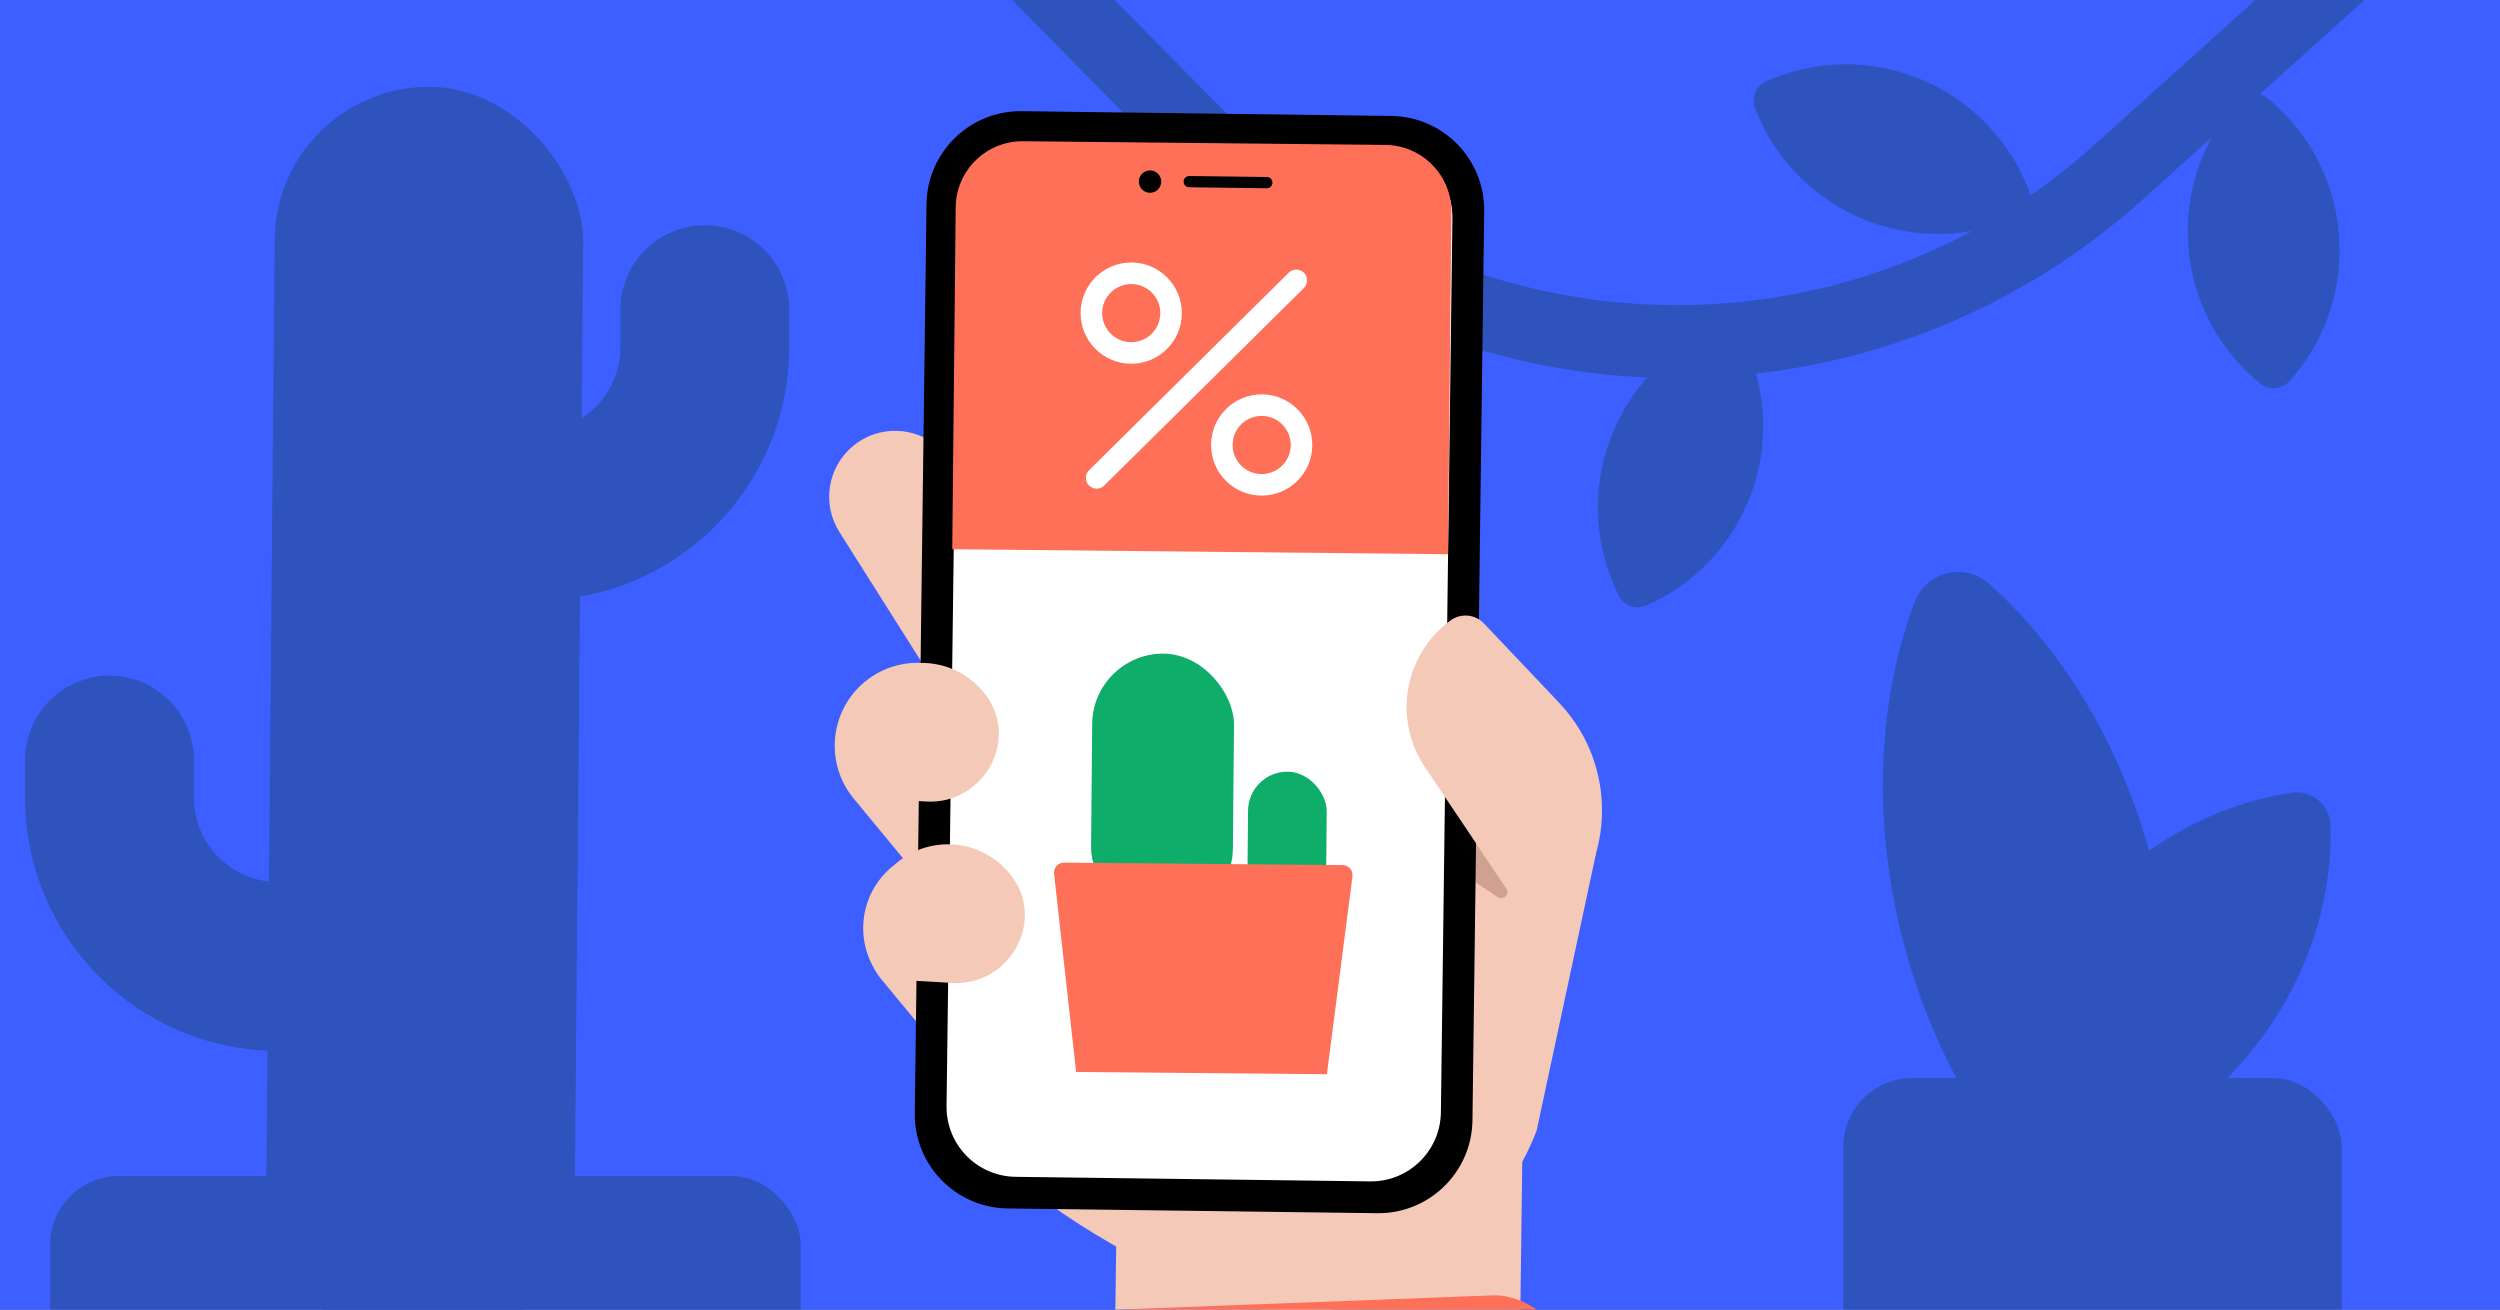 <svg width="945" height="495" viewBox="0 0 945 495" fill="none" xmlns="http://www.w3.org/2000/svg">
<rect x="0" y="0" width="945" height="495" fill="#333333" stroke="none"/>
<g clip-path="url(#clip0_5248_101)">
<rect width="945" height="495" fill="#3E5FFF"/>
<g clip-path="url(#clip1_5248_101)">
<rect width="945.86" height="495" fill="#3E5FFF"/>
<mask id="path-1-inside-1_5248_101" fill="white">
<path fill-rule="evenodd" clip-rule="evenodd" d="M612.006 225.135C613.911 228.918 618.404 230.529 622.279 228.819C640.186 220.916 654.943 205.967 662.071 186.088C669.199 166.21 667.303 145.29 658.499 127.809C656.593 124.027 652.101 122.416 648.226 124.126C630.319 132.029 615.562 146.977 608.434 166.856C601.306 186.735 603.202 207.655 612.006 225.135Z"/>
</mask>
<path fill-rule="evenodd" clip-rule="evenodd" d="M612.006 225.135C613.911 228.918 618.404 230.529 622.279 228.819C640.186 220.916 654.943 205.967 662.071 186.088C669.199 166.21 667.303 145.29 658.499 127.809C656.593 124.027 652.101 122.416 648.226 124.126C630.319 132.029 615.562 146.977 608.434 166.856C601.306 186.735 603.202 207.655 612.006 225.135Z" fill="#2E53BC"/>
<path d="M622.279 228.819L622.192 228.623L622.279 228.819ZM612.006 225.135L612.198 225.039L612.006 225.135ZM661.869 186.016C654.761 205.837 640.047 220.742 622.192 228.623L622.366 229.015C640.324 221.089 655.124 206.097 662.273 186.161L661.869 186.016ZM658.307 127.906C667.086 145.336 668.976 166.195 661.869 186.016L662.273 186.161C669.421 166.225 667.52 145.244 658.69 127.713L658.307 127.906ZM608.636 166.929C615.743 147.107 630.457 132.202 648.312 124.322L648.139 123.929C630.181 131.855 615.381 146.847 608.232 166.784L608.636 166.929ZM612.198 225.039C603.419 207.608 601.529 186.75 608.636 166.929L608.232 166.784C601.083 186.72 602.985 207.701 611.814 225.232L612.198 225.039ZM658.69 127.713C656.734 123.828 652.118 122.173 648.139 123.929L648.312 124.322C652.083 122.658 656.453 124.225 658.307 127.906L658.69 127.713ZM622.192 228.623C618.422 230.287 614.052 228.72 612.198 225.039L611.814 225.232C613.771 229.117 618.386 230.772 622.366 229.015L622.192 228.623Z" fill="#2E53BC" mask="url(#path-1-inside-1_5248_101)"/>
<mask id="path-3-inside-2_5248_101" fill="white">
<path fill-rule="evenodd" clip-rule="evenodd" d="M854.43 144.921C857.719 147.59 862.478 147.216 865.31 144.067C878.4 129.515 885.727 109.829 884.074 88.775C882.421 67.722 872.112 49.421 856.912 37.089C853.623 34.421 848.865 34.794 846.033 37.943C832.943 52.496 825.616 72.182 827.269 93.235C828.921 114.289 839.231 132.59 854.43 144.921Z"/>
</mask>
<path fill-rule="evenodd" clip-rule="evenodd" d="M854.43 144.921C857.719 147.59 862.478 147.216 865.31 144.067C878.4 129.515 885.727 109.829 884.074 88.775C882.421 67.722 872.112 49.421 856.912 37.089C853.623 34.421 848.865 34.794 846.033 37.943C832.943 52.496 825.616 72.182 827.269 93.235C828.921 114.289 839.231 132.59 854.43 144.921Z" fill="#2E53BC"/>
<path d="M856.912 37.089L856.777 37.256L856.912 37.089ZM846.033 37.943L845.873 37.8L846.033 37.943ZM865.31 144.067L865.151 143.924L865.31 144.067ZM854.43 144.921L854.565 144.755L854.43 144.921ZM883.86 88.792C885.508 109.785 878.202 129.413 865.151 143.924L865.47 144.211C878.597 129.616 885.946 109.873 884.288 88.758L883.86 88.792ZM856.777 37.256C871.933 49.552 882.212 67.8 883.86 88.792L884.288 88.758C882.631 67.644 872.291 49.29 857.048 36.923L856.777 37.256ZM827.482 93.219C825.834 72.226 833.14 52.597 846.192 38.087L845.873 37.8C832.746 52.394 825.397 72.138 827.055 93.252L827.482 93.219ZM854.565 144.755C839.41 132.459 829.13 114.211 827.482 93.219L827.055 93.252C828.712 114.366 839.052 132.721 854.295 145.088L854.565 144.755ZM857.048 36.923C853.67 34.182 848.782 34.566 845.873 37.8L846.192 38.087C848.948 35.023 853.577 34.66 856.777 37.256L857.048 36.923ZM865.151 143.924C862.394 146.988 857.766 147.351 854.565 144.755L854.295 145.088C857.673 147.828 862.561 147.445 865.47 144.211L865.151 143.924Z" fill="#2E53BC" mask="url(#path-3-inside-2_5248_101)"/>
<mask id="path-5-inside-3_5248_101" fill="white">
<path fill-rule="evenodd" clip-rule="evenodd" d="M762.608 81.98C766.479 80.262 768.308 75.854 766.789 71.9C759.771 53.628 745.562 38.158 726.055 30.066C706.549 21.975 685.562 22.845 667.672 30.784C663.8 32.502 661.971 36.911 663.49 40.865C670.508 59.136 684.717 74.607 704.224 82.698C723.73 90.79 744.717 89.919 762.608 81.98Z"/>
</mask>
<path fill-rule="evenodd" clip-rule="evenodd" d="M762.608 81.98C766.479 80.262 768.308 75.854 766.789 71.9C759.771 53.628 745.562 38.158 726.055 30.066C706.549 21.975 685.562 22.845 667.672 30.784C663.8 32.502 661.971 36.911 663.49 40.865C670.508 59.136 684.717 74.607 704.224 82.698C723.73 90.79 744.717 89.919 762.608 81.98Z" fill="#2E53BC"/>
<path d="M766.789 71.9L766.589 71.977L766.789 71.9ZM725.973 30.264C745.423 38.332 759.591 53.758 766.589 71.977L766.99 71.823C759.951 53.498 745.701 37.983 726.138 29.868L725.973 30.264ZM667.759 30.98C685.597 23.064 706.523 22.196 725.973 30.264L726.138 29.868C706.575 21.753 685.526 22.626 667.585 30.588L667.759 30.98ZM704.306 82.5C684.856 74.432 670.688 59.007 663.69 40.788L663.29 40.942C670.328 59.266 684.578 74.782 704.142 82.897L704.306 82.5ZM762.521 81.784C744.682 89.7 723.756 90.568 704.306 82.5L704.142 82.897C723.704 91.011 744.753 90.138 762.695 82.176L762.521 81.784ZM667.585 30.588C663.609 32.352 661.73 36.881 663.29 40.942L663.69 40.788C662.213 36.941 663.992 32.652 667.759 30.98L667.585 30.588ZM766.589 71.977C768.067 75.824 766.288 80.112 762.521 81.784L762.695 82.176C766.671 80.412 768.549 75.883 766.99 71.823L766.589 71.977Z" fill="#2E53BC" mask="url(#path-5-inside-3_5248_101)"/>
<path d="M343.662 -59.116L455.944 54.746C549.684 149.807 701.608 154.344 800.854 65.045L969.506 -86.704" stroke="#2E53BC" stroke-width="27.588"/>
<path d="M575.608 423.73L573.978 550.214L497.232 566.172L421.077 536.229L422.552 421.757L575.608 423.73Z" fill="#F4C9B8"/>
<path d="M603.357 322.306L580.855 427.315C568.914 459.452 539.037 480.504 505.936 480.078L502.805 499.748C461.025 499.209 356.72 444.392 354.61 400.979L347.388 251.866L470.342 236.474L603.357 322.306Z" fill="#F4C9B8"/>
<path d="M429.208 388.066L381.603 330.381C373.321 320.345 358.446 318.921 348.411 327.203L336.428 337.093C326.392 345.374 324.968 360.249 333.25 370.284L380.855 427.969L429.208 388.066Z" fill="#F4C9B8"/>
<path d="M408.769 307.65L371.043 261.936C360.034 248.597 340.254 246.703 326.915 257.712C313.576 268.72 311.682 288.5 322.691 301.839L360.417 347.554C363.143 350.858 368.049 351.327 371.353 348.601L407.722 318.587C411.026 315.86 411.496 310.954 408.769 307.65Z" fill="#F4C9B8"/>
<path d="M416.989 225.827L355.148 169.367C345.984 161 332.049 160.645 322.483 168.546C312.805 176.542 310.579 190.485 317.284 201.091L361.746 271.426L416.989 225.827Z" fill="#F4C9B8"/>
<path d="M557.917 318.744L569.442 335.876C570.158 336.944 569.883 338.381 568.83 339.114C568.033 339.66 566.99 339.673 566.182 339.144L550.61 328.728L557.917 318.744V318.744Z" fill="#CEA193"/>
<path d="M386.237 42.024L525.914 43.825C545.558 44.078 561.272 60.202 561.019 79.846L556.589 423.485C556.336 443.128 540.196 458.842 520.568 458.589L380.891 456.789C361.247 456.536 345.533 440.411 345.786 420.768L350.216 77.129C350.469 57.485 366.609 41.771 386.237 42.024Z" fill="black"/>
<path d="M357.795 418.061L362.15 80.128C362.339 65.519 374.335 53.844 388.927 54.032L522.915 55.759C537.523 55.948 549.198 67.944 549.01 82.536L544.655 420.47C544.467 435.079 532.486 446.754 517.878 446.565L383.89 444.838C369.298 444.65 357.606 432.67 357.795 418.061Z" fill="white"/>
<path d="M359.949 207.601L547.326 209.496L548.633 80.249C548.773 66.319 537.595 54.913 523.666 54.772L386.732 53.388C372.803 53.247 361.396 64.425 361.256 78.354L359.949 207.601Z" fill="#FF7059"/>
<path d="M434.66 72.878C432.321 72.847 430.449 70.927 430.479 68.588C430.509 66.248 432.43 64.376 434.769 64.407C437.109 64.437 438.98 66.358 438.95 68.697C438.92 71.036 436.999 72.908 434.66 72.878Z" fill="black"/>
<path d="M478.89 66.91L449.561 66.532C448.394 66.517 447.423 67.447 447.407 68.63C447.392 69.797 448.323 70.768 449.506 70.783L478.835 71.161C480.002 71.176 480.973 70.246 480.988 69.063C481.003 67.896 480.073 66.925 478.89 66.91Z" fill="black"/>
<path d="M333.187 370.01C322.594 357.181 324.405 338.181 337.251 327.588L339.109 326.045C351.938 315.452 370.938 317.264 381.531 330.109C381.972 330.642 382.396 331.191 382.789 331.74C395.116 348.908 381.125 372.738 360.04 371.539L333.187 370.01Z" fill="#F4C9B8"/>
<path d="M323.36 301.448C312.767 288.619 314.578 269.619 327.424 259.026L329.282 257.483C342.111 246.89 361.111 248.702 371.704 261.547C372.145 262.08 372.569 262.629 372.962 263.178C385.29 280.346 371.299 304.176 350.213 302.977L323.36 301.448Z" fill="#F4C9B8"/>
<path d="M581.545 353.932C610.144 332.8 613.779 291.412 589.317 265.615L560.913 235.659C557.601 232.163 552.204 231.678 548.314 234.521C530.74 247.403 526.46 271.838 538.6 289.931L581.545 353.932Z" fill="#F4C9B8"/>
<path d="M492.396 103.616C491.089 102.294 488.958 102.283 487.636 103.59L412.167 178.243C410.845 179.55 410.834 181.682 412.141 183.004C413.449 184.325 415.58 184.337 416.902 183.03L492.371 108.377C493.692 107.069 493.704 104.938 492.396 103.616ZM488.611 168.268C488.576 174.727 483.311 179.934 476.852 179.899C470.393 179.864 465.186 174.6 465.221 168.141C465.256 161.682 470.52 156.474 476.979 156.509C483.438 156.544 488.646 161.809 488.611 168.268ZM476.816 186.632C486.993 186.687 495.288 178.482 495.343 168.304C495.399 158.127 487.193 149.832 477.016 149.776C466.839 149.721 458.543 157.927 458.488 168.104C458.433 178.281 466.638 186.577 476.816 186.632ZM439.301 118.421C439.266 124.879 434.001 130.087 427.542 130.052C421.083 130.017 415.876 124.752 415.911 118.293C415.946 111.834 421.211 106.627 427.67 106.662C434.128 106.697 439.336 111.962 439.301 118.421ZM427.506 136.785C437.683 136.84 445.978 128.634 446.034 118.457C446.089 108.28 437.883 99.985 427.706 99.929C417.529 99.874 409.234 108.08 409.178 118.257C409.123 128.434 417.329 136.729 427.506 136.785Z" fill="white" stroke="white" stroke-width="1.417" stroke-linecap="round"/>
<path d="M418.488 495.173C417.676 495.204 416.862 495.157 416.051 495.125C407.158 494.773 399.575 501.835 399.458 510.893L395.934 784.294L639.138 787.429L594.304 516.174C592.129 502.878 581.884 492.465 568.822 489.946C567.226 489.638 565.594 489.606 563.97 489.667L418.488 495.173Z" fill="#FF7059"/>
<path fill-rule="evenodd" clip-rule="evenodd" d="M754.756 432.94C754.985 440.658 761.787 446.348 769.424 445.209C798.746 440.84 827.824 425.084 849.625 399.021C871.426 372.959 881.797 341.555 880.918 311.922C880.689 304.204 873.887 298.514 866.249 299.652C836.927 304.022 807.85 319.778 786.049 345.841C764.248 371.903 753.877 403.307 754.756 432.94Z" fill="#2E53BC"/>
<path fill-rule="evenodd" clip-rule="evenodd" d="M723.684 227.762C728.149 215.925 742.586 212.382 752.024 220.807C780.403 246.142 803.27 284.004 814.339 329.102C825.407 374.201 822.666 418.347 809.24 453.942C804.776 465.779 790.338 469.322 780.901 460.897C752.522 435.562 729.654 397.7 718.586 352.602C707.518 307.503 710.259 263.357 723.684 227.762Z" fill="#2E53BC"/>
<rect x="696.783" y="407.508" width="188.384" height="160.008" rx="26.011" fill="#2E53BC"/>
<rect x="18.917" y="444.554" width="283.758" height="238.041" rx="26.011" fill="#2E53BC"/>
<rect x="413.084" y="246.84" width="53.605" height="100.18" rx="26.803" transform="rotate(0.508 413.084 246.84)" fill="#0EAD69"/>
<rect x="471.887" y="291.566" width="29.75" height="69.652" rx="14.875" transform="rotate(0.508 471.887 291.566)" fill="#0EAD69"/>
<path d="M398.436 330.288C398.184 328.024 399.968 326.048 402.247 326.068L507.5 327.001C509.779 327.021 511.527 329.028 511.235 331.288L501.564 406.051L406.78 405.211L398.436 330.288Z" fill="#FF7059"/>
<rect x="104.337" y="32.317" width="116.631" height="477.603" rx="58.315" transform="rotate(0.508 104.337 32.317)" fill="#2E53BC"/>
<path fill-rule="evenodd" clip-rule="evenodd" d="M18.917 301.493V287.305C18.917 274.898 28.975 264.841 41.381 264.841V264.841C53.788 264.841 63.846 274.898 63.846 287.305V301.493C63.846 324.347 82.373 342.874 105.227 342.874H115.868C128.274 342.874 138.332 352.932 138.332 365.338V365.338C138.332 377.745 128.274 387.803 115.868 387.803H105.227C57.559 387.803 18.917 349.16 18.917 301.493Z" fill="#2E53BC" stroke="#2E53BC" stroke-width="18.917"/>
<path fill-rule="evenodd" clip-rule="evenodd" d="M288.881 131.238V117.05C288.881 104.644 278.824 94.586 266.417 94.586V94.586C254.011 94.586 243.953 104.644 243.953 117.05V131.238C243.953 154.092 225.426 172.619 202.572 172.619H191.931C179.524 172.619 169.467 182.677 169.467 195.084V195.084C169.467 207.49 179.524 217.548 191.931 217.548H202.572C250.239 217.548 288.881 178.906 288.881 131.238Z" fill="#2E53BC" stroke="#2E53BC" stroke-width="18.917"/>
</g>
</g>
<defs>
<clipPath id="clip0_5248_101">
<rect width="945" height="495" fill="white"/>
</clipPath>
<clipPath id="clip1_5248_101">
<rect width="945.86" height="495" fill="white"/>
</clipPath>
</defs>
</svg>
